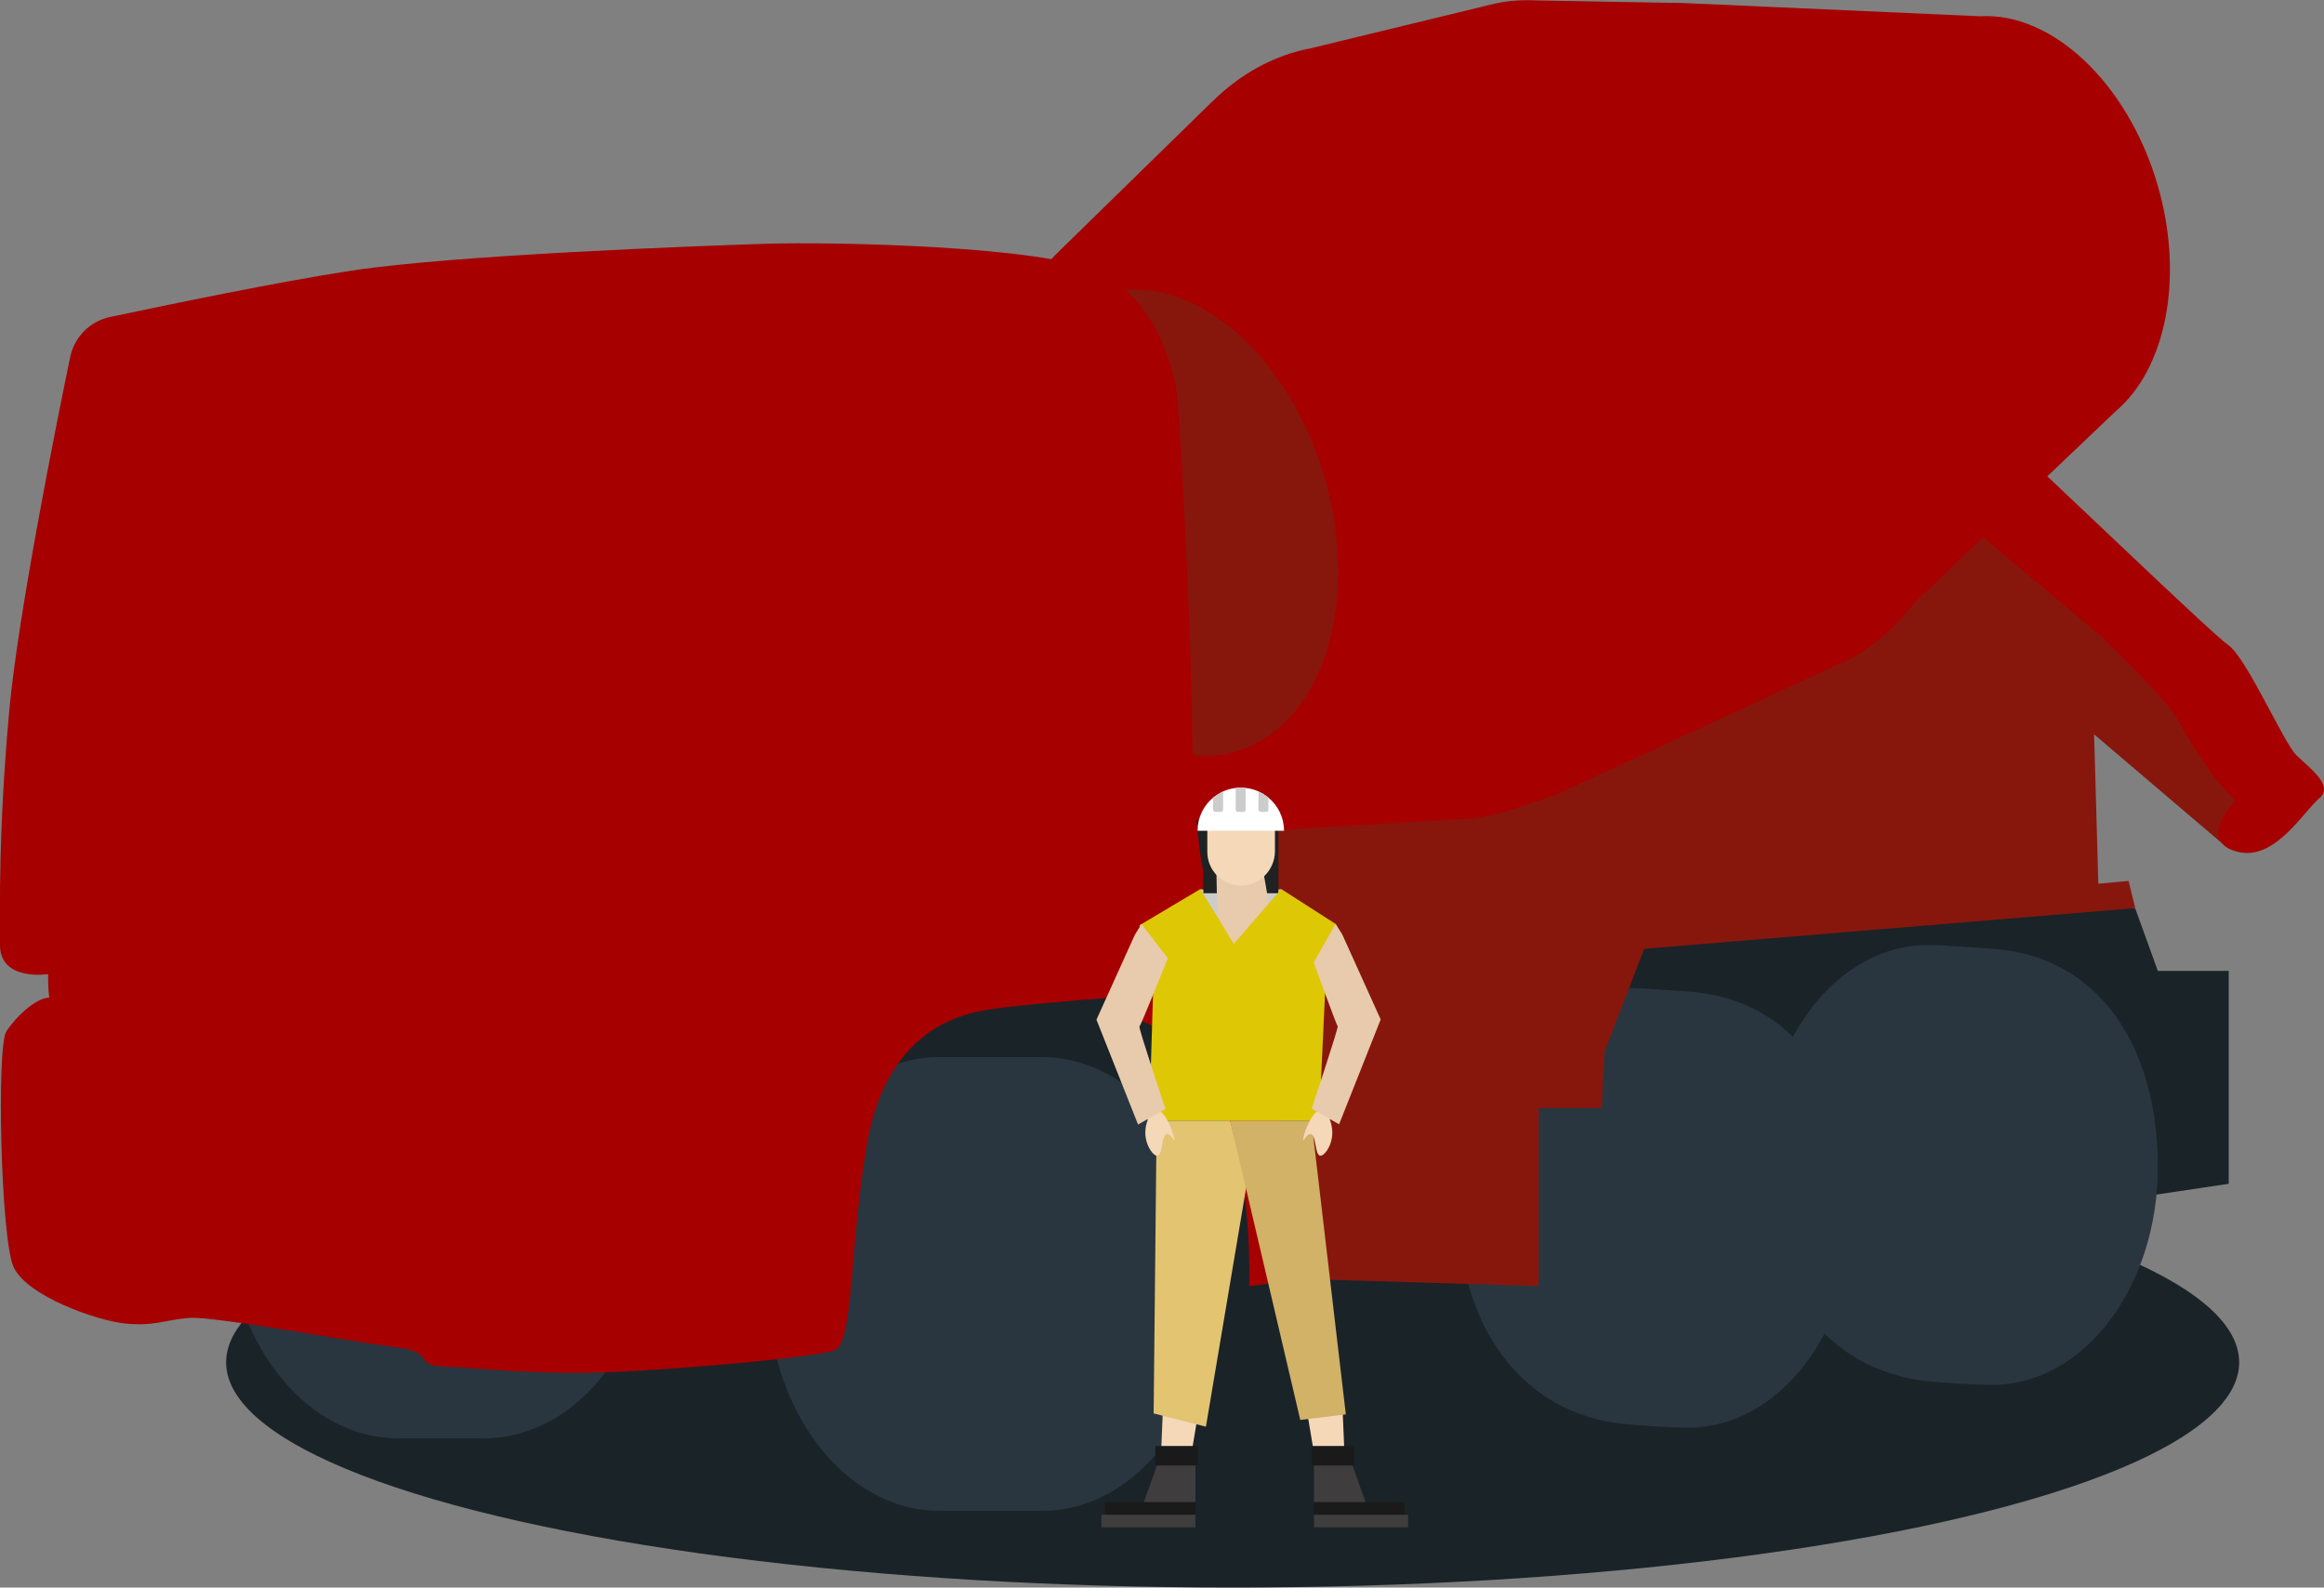 <svg xmlns="http://www.w3.org/2000/svg" xmlns:xlink="http://www.w3.org/1999/xlink" id="Layer_1" x="0px" y="0px" viewBox="0 0 1000 683" style="enable-background:new 0 0 1000 683;" xml:space="preserve"><rect x="0" y="0" width="1000" height="683" fill="#808080" stroke="none"/><style type="text/css">	.st0{fill:#1A2328;}	.st1{fill:#293640;}	.st2{fill:#87170D;}	.st3{fill:#A60000;}	.st4{fill:#F4D8B8;}	.st5{fill:#CCCCCC;}	.st6{fill:#202121;}	.st7{fill:#E8CAAC;}	.st8{fill:#E3C470;}	.st9{fill:#3F3D3D;}	.st10{fill:#1A1A1A;}	.st11{fill:#D1B266;}	.st12{fill:#DEC705;}	.st13{fill:#FFFFFF;}</style><g>	<ellipse class="st0" cx="530.4" cy="586.1" rx="433.1" ry="96.9"></ellipse>	<polygon class="st0" points="918.8,390.9 928.5,417.7 959,417.7 959,509.3 662.1,553.5 643.9,400.7 862.9,386.8  "></polygon>	<path class="st1" d="M928.5,502c0,51.8-31.9,93.8-71.2,93.8c-7.4,0-20.4-0.8-27.8-1.6c-43.9-4.5-71.2-42-71.2-93.8  s31.9-93.8,71.2-93.8c7.4,0,20.4,1.1,27.8,1.6C903.2,411.3,928.5,450.2,928.5,502z"></path>	<path class="st1" d="M797.7,520.4c0,51.8-31.9,93.8-71.2,93.8c-7.4,0-20.4-0.8-27.8-1.6c-43.9-4.5-71.2-42-71.2-93.8  c0-51.8,31.9-93.8,71.2-93.8c7.4,0,20.4,1.1,27.8,1.6C772.5,429.7,797.7,468.6,797.7,520.4z"></path>	<polygon class="st0" points="557.3,550.8 565.5,550.6 587.6,491.3 576.1,379.1 507.2,315.4 478.8,320.6 503.4,402.6 524.6,452.5   538,486.5 547.5,527.8  "></polygon>	<path class="st2" d="M872.1,230l4.6,28l24.3,55.1l1.9,67.1l13-1.2l2.9,11.7l-211.3,17.5l-17.1,44.3l-1.2,24.2h-27.1v76.6l-96.6-2.9  c0,0-6.1-93-3.9-97.5s-20.2-14.1-22.1-24c-1.9-9.9,0.6-48.9-6.1-56.9s0-44.7,0-44.7l239.1-126.9h73.8L872.1,230z"></path>	<polygon class="st2" points="956,362.7 832.8,257.8 885.1,230.3 956,317.6 970.1,357.6  "></polygon>	<path class="st3" d="M865.8,191c11.6,9.9,85,80.9,93.1,86.6c8,5.8,23.7,41.9,29.2,47.3c5.5,5.4,16.4,13.1,9.9,18.5  s-18.6,26.2-34,23.3c-15.4-2.9-9-15.7-1.9-22.1c-15.4-15-22.1-31-27.3-38.4c-5.1-7.4-30.2-32-30.2-32l-67.1-56.3L865.8,191z"></path>	<path class="st3" d="M910.4,176.9L910.4,176.9l-86.6,82.4l0,0c-7.5,9.9-16.6,17.9-26.9,23.8l-0.4,0.2l-127.1,58.7l-18.5,6.2  c-7.1,2.4-14.4,3.8-21.8,4.2l-81.2,4.8l-6.4,0.4c-44.6,0.4-91.3-44-109.8-108.2c-16.2-56.2-6.1-111,22.1-139.4l1.6-1.6l0.1-0.1  L521.3,44l1.5-1.4c9.9-9.5,21.5-16.5,34.7-20.3c0,0,0.1,0,0.4-0.1c0.8-0.2,2.9-0.7,6-1.4c16-3.9,58-14.1,73.8-17.9  c3.8-0.9,6.1-1.5,6.2-1.5h0c5.8-1.2,11.7-1.5,17.7-1.2h0.2l56,1v0c2,0,4,0,5.9,0.1l0.5,0L852,7h0.1c30.8-1.8,63.5,28.6,76.4,72.9  C940,119.9,931.8,158.8,910.4,176.9z"></path>	<path class="st3" d="M547.5,357.2c-2.1,0.3-4.3,0.4-6.4,0.4L547.5,357.2z"></path>	<path class="st3" d="M557.4,22.2c2-0.6,4-1.1,6-1.4C560.4,21.5,558.3,22,557.4,22.2z"></path>	<path class="st3" d="M628.7,352.4l11.2-0.7C636.1,352.2,632.4,352.4,628.7,352.4z"></path>	<path class="st3" d="M643.4,1.3c-0.1,0-2.4,0.6-6.2,1.5c0.1,0,0.1,0,0.2,0C639.4,2.2,641.4,1.7,643.4,1.3z"></path>			<ellipse transform="matrix(0.96 -0.279 0.279 0.96 -42.733 149.616)" class="st2" cx="503.4" cy="224.7" rx="69.5" ry="102.5"></ellipse>	<path class="st1" d="M282.4,521.2c0,53.9-33.2,97.6-74.1,97.6c-7.7,0-29.3,0-37,0c-40.9,0-74.1-43.7-74.1-97.6  c0-53.9,33.2-97.6,74.1-97.6c7.7,0,29.3,0,37,0C249.2,423.6,282.4,467.3,282.4,521.2z"></path>	<path class="st0" d="M537.7,553.5l-73.5,6.4c0,0-150.7-10.5-149.5-11.5c1.2-1,39.2-102.8,43.3-107.2c4.1-4.3,59-44.6,70.3-51.3  s88.6,10.1,88.6,10.1l27.4,70.2L537.7,553.5z"></path>	<path class="st1" d="M522.6,552.4c0,53.9-33.2,97.6-74.1,97.6c-7.7,0-36.6,0-44.3,0c-40.9,0-74.1-43.7-74.1-97.6  c0-53.9,33.2-97.6,74.1-97.6c7.7,0,36.6,0,44.3,0C489.5,454.9,522.6,498.6,522.6,552.4z"></path>	<path class="st3" d="M4,305.6c3.7-40.3,19.5-119.7,26.2-152c1.8-8.6,8.5-15.4,17.1-17.2c23.7-5,71.9-15.1,104.2-20  c44.3-6.7,146.8-10.5,177.1-11.5s120.3,1,143.9,12c23.6,11,31.8,38.8,33.7,50.8s6.7,117,6.7,141.4s2.9,65.7,6.7,71.4  c3.9,5.8,11.1,9.1,11.1,14.4s-2.9,41.7,6.7,47.9c9.6,6.2,12.5,12,12.5,20.6s7.2,87.3,7.2,87.3l-19.6,2.7c0,0,1.9-46.8-11.8-77.3  s-35.1-37-35.1-37l-0.6-10.7c0,0-52.2,3.5-67.7,6.5s-41.4,13.4-49.1,56.6s-5.7,86.7-14.2,89.5c-8.5,2.9-63.4,8-95.8,9.3  c-32.4,1.3-56-1.7-71.4-2.3c-15.4-0.6-2.8-6-21.8-8.4S92.1,566.2,81.5,567s-15,3.7-27.8,2.4C41,568,11.3,557.4,5.8,545  c-5.5-12.3-7.3-94.7-3.1-101.2c4.2-6.5,12.8-14.5,18.5-14.6c-0.6-4.2-0.5-10.1-0.5-10.1S0,422.3,0,406.6S-0.7,356.9,4,305.6z"></path>	<g>		<polygon class="st4" points="577.7,606.1 578.5,625.2 565.4,625.2 562.7,609   "></polygon>		<polygon class="st5" points="516.5,382.5 532.5,385.6 551.3,382.5 536.7,410.3 520.6,408   "></polygon>		<polygon class="st4" points="500.4,606.1 499.6,625.2 512.7,625.2 515.4,609   "></polygon>		<path class="st6" d="M550.1,384.3h-32.3v-26.6c0-8.9,7.2-16.1,16.1-16.1h0.1c8.9,0,16.1,7.2,16.1,16.1V384.3z"></path>		<polygon class="st7" points="523.4,374.4 523.9,399.4 531,409 546.8,393.4 543.5,374.4   "></polygon>		<polygon class="st8" points="497.7,482.1 529.3,482.1 536.6,508.7 518.9,613.8 496.4,608.1   "></polygon>		<g id="Group_1665">			<path id="Path_595" class="st9" d="M514.4,646.3l-22.2,0l7-19.7l15.2,0L514.4,646.3z"></path>			<rect id="Rectangle_1820" x="475.4" y="646.3" class="st10" width="39" height="5.4"></rect>			<rect id="Rectangle_1821" x="473.9" y="651.7" class="st9" width="40.5" height="5.4"></rect>			<polyline id="Rectangle_1822" class="st10" points="503.3,630.5 497.1,630.5 497.1,622.1 515.4,622.1 515.4,630.5 503.3,630.5        "></polyline>		</g>		<g id="Group_1665_1_">			<path id="Path_595_1_" class="st9" d="M565.4,646.3l22.2,0l-7-19.7l-15.2,0L565.4,646.3z"></path>			<rect id="Rectangle_1820_1_" x="565.4" y="646.3" class="st10" width="39" height="5.4"></rect>			<rect id="Rectangle_1821_1_" x="565.4" y="651.7" class="st9" width="40.5" height="5.4"></rect>			<polyline id="Rectangle_1822_1_" class="st10" points="576.5,630.5 582.7,630.5 582.7,622.1 564.4,622.1 564.4,630.5     576.5,630.5    "></polyline>		</g>		<polygon class="st11" points="529.3,482.1 564.3,482.1 579.1,608.5 559.5,610.9   "></polygon>		<polygon class="st12" points="494.5,482.1 567.6,482.1 570.6,417.9 574.7,397.5 551.3,382.5 530.9,406.1 516.5,382.5 490.3,398.1    496.4,419.1   "></polygon>		<g>			<path id="Path_584_1_" class="st4" d="M576.1,445.4l-9.5,36.2l4.7,1.7l17.4-34.8L576.1,445.4z"></path>			<path id="Path_585_1_" class="st4" d="M568.4,477.6c2.9,0.2,5.6,6.6,4.7,11.9c-0.6,4.1-3.4,8-5.1,7.7c-2.3-0.5-1.6-8.9-4-9.3    c-1.5-0.2-2.9,2.8-3.2,2.6C560.1,490.2,564.2,477.4,568.4,477.6z"></path>		</g>		<path id="Path_588_1_" class="st7" d="M565.3,414.1c0,0,9.8,27.1,10.3,27.4s-11.2,35.5-11.2,35.5l11.8,6.7l17.9-45.1l-16.5-36.5   l-2.9-4.7"></path>		<g>			<path id="Path_584_2_" class="st4" d="M489.9,445.4l9.5,36.2l-4.7,1.7l-17.4-34.8L489.9,445.4z"></path>			<path id="Path_585_2_" class="st4" d="M497.7,477.6c-2.9,0.2-5.6,6.6-4.7,11.9c0.6,4.1,3.4,8,5.1,7.7c2.3-0.5,1.6-8.9,4-9.3    c1.5-0.2,2.9,2.8,3.2,2.6C505.9,490.2,501.8,477.4,497.7,477.6z"></path>		</g>		<path id="Path_588_2_" class="st7" d="M502.5,412.3c0,0-11.6,29-12.2,29.3s11.2,35.5,11.2,35.5l-11.8,6.7l-17.9-45.1l16.5-36.5   l2.9-4.7"></path>		<path class="st4" d="M534,381L534,381c-8,0-14.5-6.5-14.5-14.5v-8.7c0-8,6.5-14.5,14.5-14.5h0.1c8,0,14.5,6.5,14.5,14.5v8.7   C548.4,374.5,541.9,381,534,381z"></path>		<path class="st6" d="M518.7,356.4h30.7c0,0-2.1-14.3-15.4-14.3C520.7,342.1,518.7,356.4,518.7,356.4z"></path>	</g>	<path class="st13" d="M552.5,357.4h-37.2c0-5.7,2.6-10.9,6.8-14.3c1.3-1,2.7-1.9,4.2-2.6c1.7-0.8,3.6-1.3,5.5-1.5  c0.7-0.1,1.4-0.1,2.1-0.1s1.4,0,2.1,0.1c1.9,0.2,3.8,0.7,5.5,1.5c1.5,0.7,2.9,1.6,4.2,2.6C549.9,346.5,552.5,351.7,552.5,357.4z"></path>	<path class="st5" d="M536,339v9.3c0,0.5-0.4,1-1,1h-2.3c-0.5,0-1-0.4-1-1V339c0.7-0.1,1.4-0.1,2.1-0.1S535.3,338.9,536,339z"></path>	<g>		<path class="st5" d="M545.8,343.1v5.2c0,0.5-0.4,1-1,1h-2.3c-0.5,0-1-0.4-1-1v-7.8C543.1,341.2,544.5,342.1,545.8,343.1z"></path>		<path class="st5" d="M526.3,340.5v7.8c0,0.5-0.4,1-1,1h-2.3c-0.5,0-1-0.4-1-1v-5.2C523.4,342.1,524.8,341.2,526.3,340.5z"></path>	</g></g></svg>